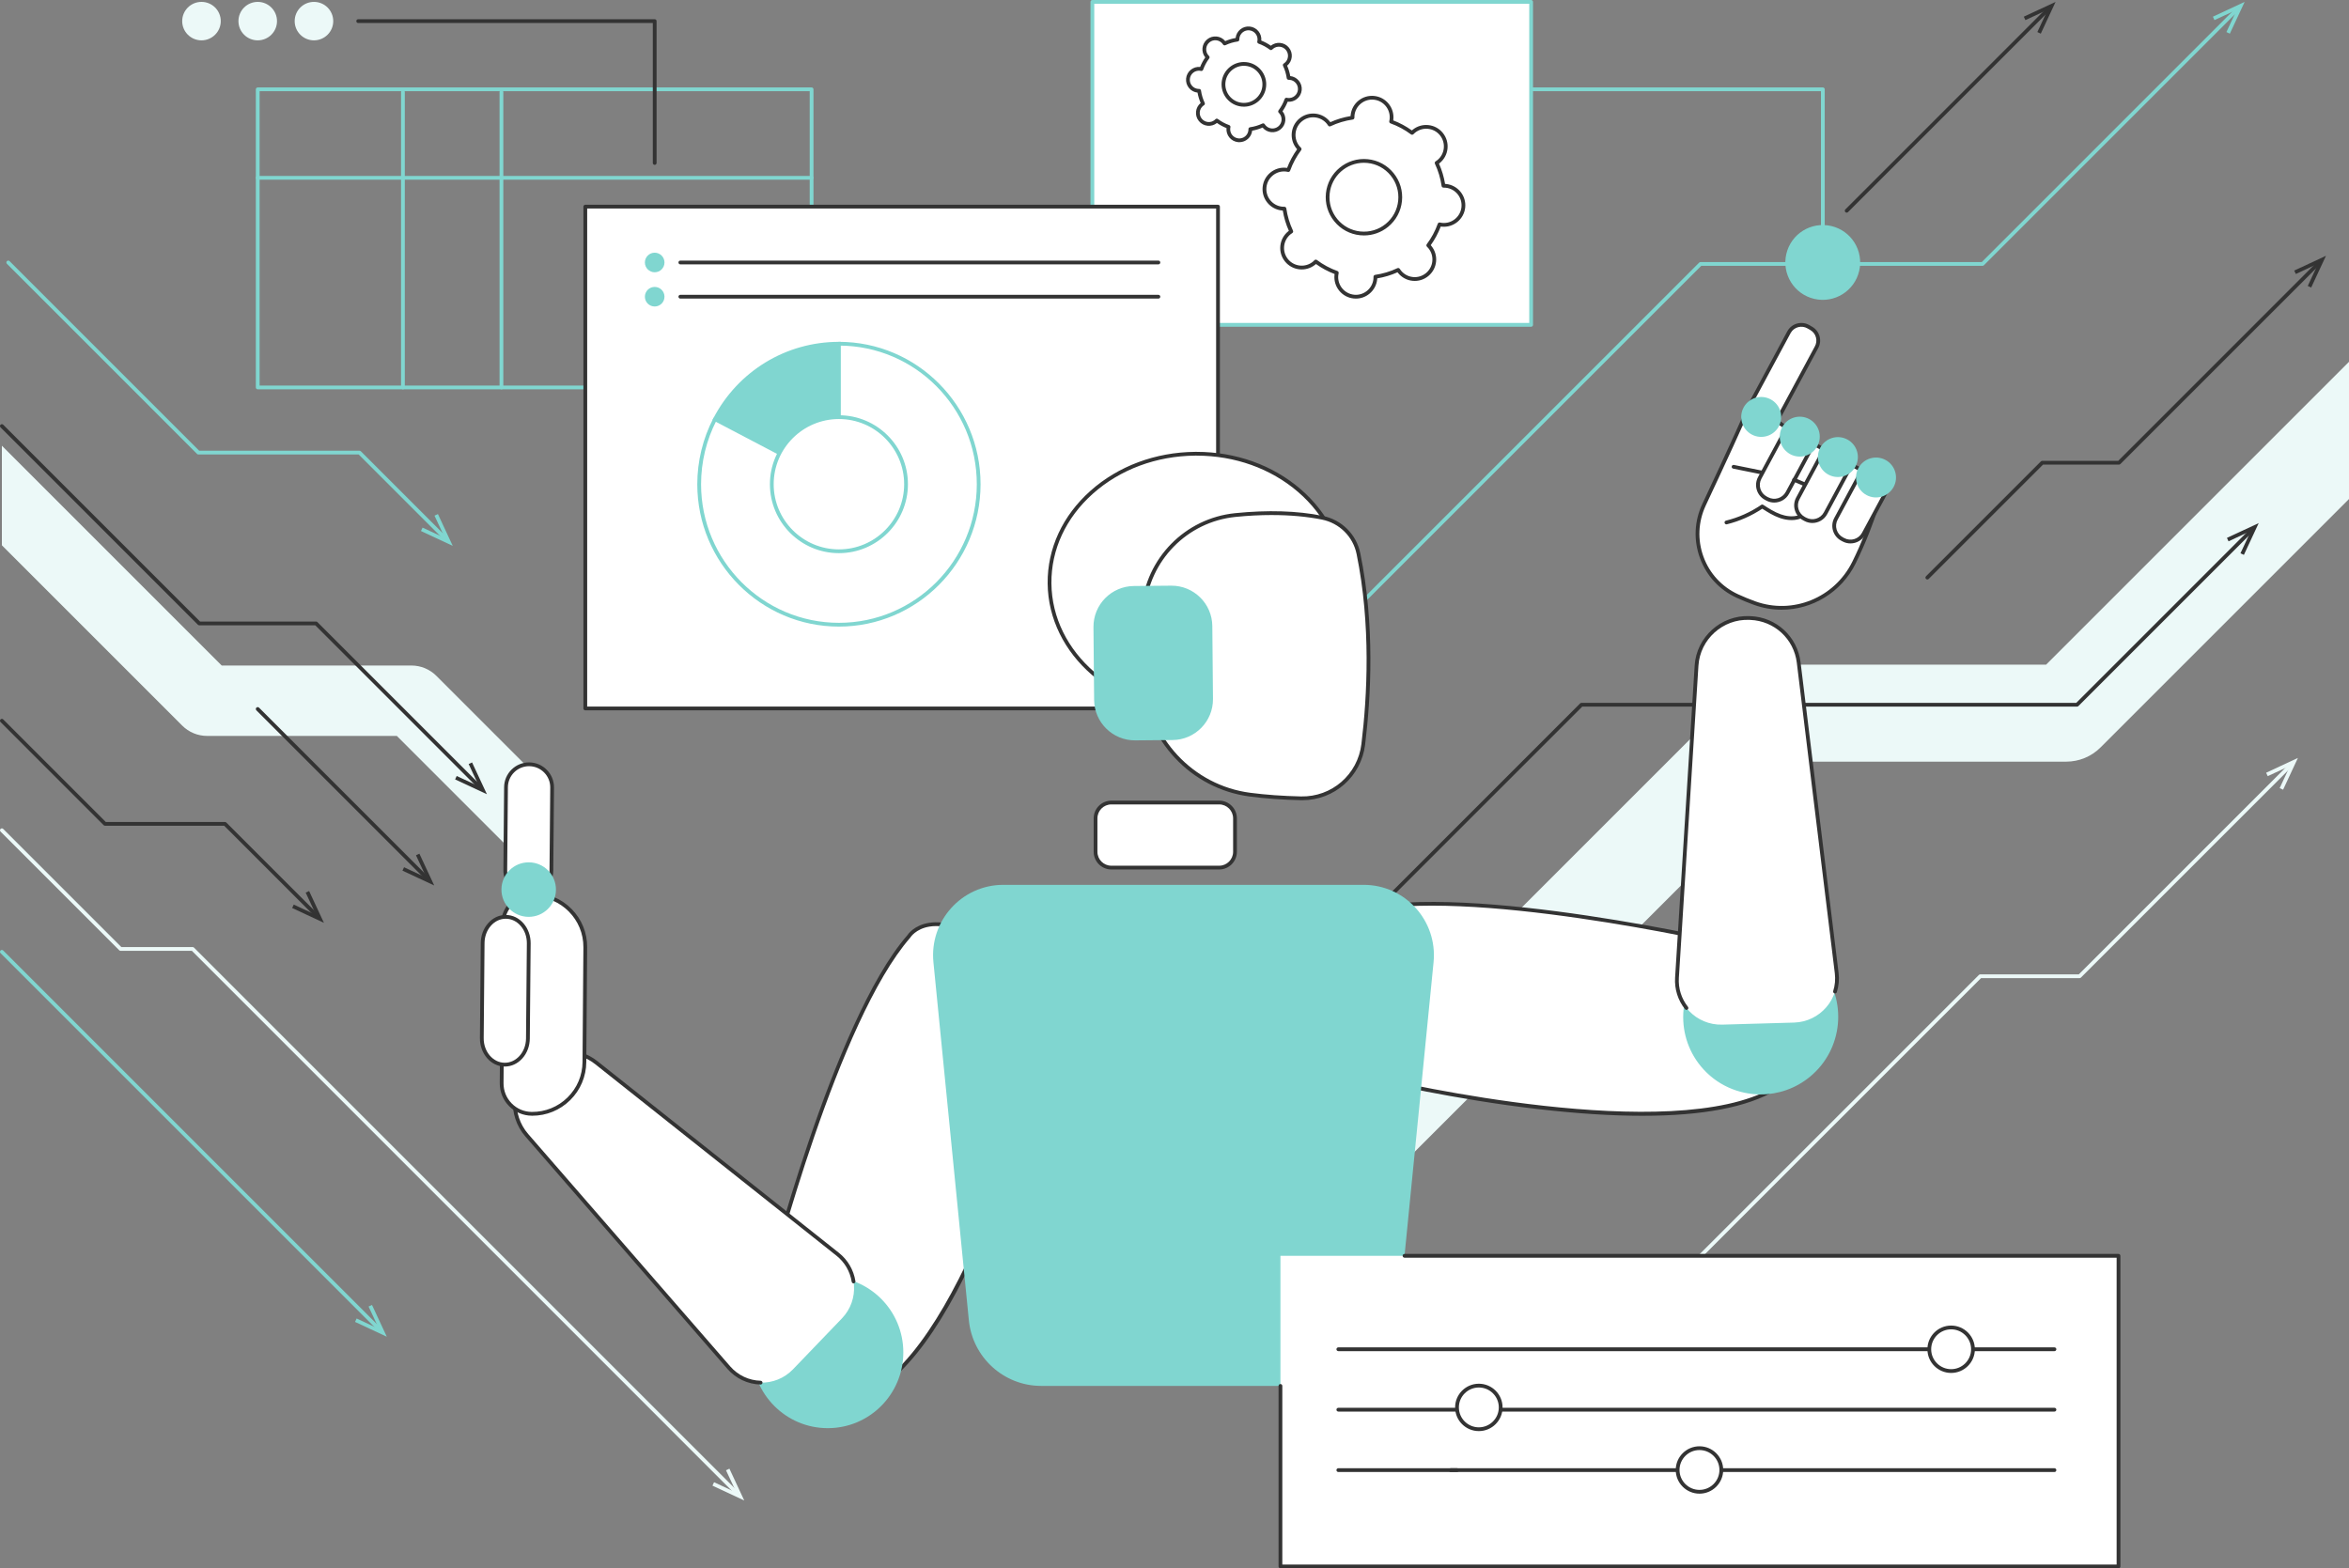 <?xml version="1.0" encoding="UTF-8"?><svg id="_レイヤー_2" xmlns="http://www.w3.org/2000/svg" viewBox="0 0 2740.6 1830"><rect x="0" y="0" width="2740.6" height="1830" fill="#808080" stroke="none"/><defs><style>.cls-1{fill:#80d6d0;}.cls-2{fill:#ecf9f8;}.cls-3{fill:#fff;}.cls-4{fill:#333;}</style></defs><g id="Illustration"><g id="AI-Supported_Crisis_Management"><path class="cls-1" d="M2126.72,308.48c-1.21,0-2.2-.98-2.2-2.2V106.44h-511.77c-1.21,0-2.2-.98-2.2-2.2s.98-2.2,2.2-2.2h513.97c1.21,0,2.2.98,2.2,2.2v202.04c0,1.21-.98,2.2-2.2,2.2Z"/><rect class="cls-3" x="1274.48" y="2.2" width="511.9" height="376.85"/><path class="cls-1" d="M1786.38,381.25h-511.9c-1.21,0-2.2-.98-2.2-2.2V2.2c0-1.21.98-2.2,2.2-2.2h511.9c1.21,0,2.2.98,2.2,2.2v376.85c0,1.21-.98,2.2-2.2,2.2ZM1276.68,376.85h507.5V4.4h-507.5v372.45Z"/><path class="cls-3" d="M1579.58,346.09c12.54,1.27,23.74-7.87,25.01-20.41.09-.94.11-1.86.1-2.77,9.34-1.34,18.3-4.06,26.61-7.99.49.77,1.01,1.53,1.61,2.26,7.97,9.77,22.35,11.22,32.12,3.25,9.77-7.97,11.22-22.35,3.25-32.12-.59-.73-1.23-1.39-1.89-2.03,5.51-7.36,9.98-15.58,13.16-24.47.89.2,1.8.37,2.74.46,12.54,1.27,23.74-7.87,25.01-20.41,1.27-12.54-7.87-23.74-20.41-25.01-.93-.09-1.86-.11-2.77-.1-1.34-9.34-4.06-18.3-7.99-26.61.77-.49,1.53-1.01,2.26-1.61,9.77-7.97,11.22-22.35,3.25-32.12-7.97-9.77-22.35-11.22-32.12-3.25-.73.59-1.39,1.23-2.03,1.89-7.36-5.52-15.58-9.98-24.47-13.16.2-.89.37-1.8.46-2.74,1.27-12.54-7.87-23.74-20.41-25.01-12.54-1.27-23.74,7.87-25.01,20.41-.09.94-.11,1.86-.1,2.77-9.34,1.34-18.3,4.06-26.61,7.99-.49-.77-1.01-1.53-1.61-2.26-7.97-9.77-22.35-11.22-32.12-3.25-9.77,7.97-11.22,22.35-3.25,32.12.59.73,1.23,1.39,1.89,2.03-5.52,7.36-9.98,15.58-13.16,24.47-.89-.2-1.8-.37-2.74-.46-12.54-1.27-23.74,7.87-25.01,20.41-1.27,12.54,7.87,23.74,20.41,25.01.93.09,1.86.11,2.77.1,1.34,9.34,4.06,18.3,7.99,26.61-.77.49-1.53,1.02-2.26,1.61-9.77,7.97-11.22,22.35-3.25,32.12,7.97,9.77,22.35,11.22,32.12,3.25.73-.59,1.39-1.23,2.03-1.89,7.36,5.51,15.58,9.98,24.47,13.16-.2.89-.37,1.8-.46,2.74-1.27,12.54,7.87,23.74,20.41,25.01ZM1587.04,272.3c-23.29-2.36-40.26-23.15-37.91-46.44,2.36-23.29,23.15-40.26,46.44-37.91,23.29,2.36,40.26,23.15,37.91,46.44-2.36,23.29-23.15,40.26-46.44,37.91Z"/><path class="cls-4" d="M1581.92,348.41c-.85,0-1.71-.04-2.57-.13h0c-6.65-.67-12.64-3.9-16.87-9.08-4.23-5.18-6.18-11.69-5.51-18.34.04-.36.08-.72.14-1.1-7.74-2.95-15.04-6.87-21.76-11.7-.28.26-.56.5-.84.72-10.69,8.72-26.49,7.13-35.21-3.56-4.23-5.18-6.18-11.69-5.51-18.34.67-6.65,3.9-12.64,9.07-16.87.28-.23.57-.45.88-.68-3.39-7.54-5.77-15.49-7.11-23.66-.38-.02-.75-.05-1.1-.08-6.65-.67-12.64-3.9-16.87-9.08-4.23-5.18-6.18-11.69-5.51-18.34.67-6.65,3.9-12.64,9.08-16.87,5.18-4.23,11.7-6.18,18.34-5.51.36.04.72.08,1.1.14,2.95-7.74,6.88-15.04,11.7-21.76-.26-.28-.5-.56-.72-.84-4.23-5.18-6.18-11.69-5.51-18.34.67-6.65,3.9-12.64,9.07-16.87,10.69-8.73,26.49-7.13,35.21,3.56.23.28.45.57.68.88,7.54-3.39,15.49-5.77,23.66-7.11.02-.38.05-.75.08-1.11.67-6.65,3.9-12.64,9.07-16.87,5.18-4.23,11.7-6.18,18.34-5.51,6.65.67,12.64,3.9,16.87,9.08,4.23,5.18,6.18,11.69,5.51,18.34-.04.36-.08.72-.14,1.1,7.74,2.95,15.05,6.88,21.76,11.71.28-.26.56-.5.84-.72,5.18-4.23,11.69-6.19,18.35-5.51,6.65.67,12.64,3.9,16.87,9.08,4.23,5.18,6.18,11.69,5.51,18.34-.67,6.65-3.9,12.64-9.07,16.87-.28.23-.57.45-.88.68,3.39,7.55,5.77,15.49,7.11,23.66.38.02.75.05,1.1.08,6.65.67,12.64,3.9,16.87,9.08,4.23,5.18,6.18,11.69,5.51,18.34-1.39,13.73-13.7,23.77-27.42,22.38-.36-.04-.72-.08-1.1-.14-2.95,7.74-6.88,15.05-11.7,21.76.25.28.49.56.72.84,4.23,5.18,6.18,11.69,5.51,18.35-.67,6.65-3.9,12.64-9.08,16.87-5.18,4.23-11.69,6.18-18.34,5.51-6.65-.67-12.64-3.9-16.87-9.08-.23-.28-.45-.57-.68-.88-7.54,3.39-15.49,5.77-23.66,7.11-.02.38-.05.75-.08,1.1-.67,6.65-3.9,12.64-9.08,16.87-4.51,3.68-10.03,5.64-15.78,5.64ZM1579.8,343.9c11.3,1.16,21.45-7.13,22.6-18.44.08-.75.1-1.57.08-2.51-.02-1.11.79-2.06,1.89-2.22,9.02-1.29,17.76-3.92,25.98-7.81,1.01-.47,2.21-.12,2.8.82.5.79.97,1.46,1.45,2.04,3.48,4.27,8.42,6.93,13.9,7.48,5.48.56,10.85-1.06,15.12-4.54,4.27-3.48,6.93-8.42,7.48-13.9.56-5.48-1.06-10.85-4.54-15.12-.48-.59-1.04-1.19-1.71-1.83-.8-.77-.9-2.02-.24-2.91,5.45-7.28,9.78-15.31,12.85-23.89.37-1.04,1.47-1.65,2.56-1.4.91.21,1.72.34,2.48.42,11.31,1.14,21.45-7.13,22.6-18.45,1.15-11.32-7.13-21.45-18.44-22.6-.75-.08-1.57-.11-2.51-.08-1.13-.03-2.06-.79-2.22-1.89-1.29-9.02-3.92-17.76-7.8-25.98-.47-1-.13-2.2.81-2.8.81-.51,1.46-.97,2.05-1.46,4.27-3.48,6.92-8.42,7.48-13.9.55-5.48-1.06-10.85-4.54-15.12-3.48-4.27-8.42-6.93-13.9-7.48-5.48-.56-10.85,1.06-15.12,4.54-.58.48-1.18,1.04-1.83,1.71-.77.8-2.02.9-2.91.24-7.28-5.45-15.31-9.78-23.89-12.85-1.05-.37-1.65-1.47-1.4-2.55.21-.93.34-1.72.42-2.48,1.15-11.32-7.13-21.45-18.44-22.6-5.48-.56-10.85,1.06-15.12,4.54-4.27,3.48-6.93,8.42-7.48,13.9-.08.75-.1,1.55-.08,2.51.02,1.11-.79,2.06-1.89,2.22-9.02,1.29-17.76,3.92-25.98,7.81-1,.48-2.2.13-2.8-.81-.51-.81-.97-1.46-1.46-2.05-7.19-8.81-20.21-10.13-29.02-2.94-4.27,3.48-6.92,8.42-7.48,13.9-.55,5.48,1.06,10.85,4.54,15.12.48.59,1.04,1.19,1.71,1.83.8.77.9,2.02.24,2.91-5.45,7.28-9.78,15.31-12.85,23.89-.37,1.05-1.47,1.65-2.55,1.4-.93-.21-1.72-.34-2.48-.42-11.33-1.15-21.45,7.13-22.6,18.44-.56,5.48,1.06,10.85,4.54,15.12,3.48,4.27,8.42,6.93,13.9,7.48.75.08,1.57.11,2.51.08,1.04-.04,2.06.79,2.22,1.89,1.29,9.02,3.92,17.76,7.8,25.98.47,1,.13,2.2-.81,2.8-.79.5-1.46.98-2.05,1.46-8.81,7.19-10.13,20.21-2.94,29.02,7.19,8.81,20.21,10.13,29.02,2.94.58-.48,1.18-1.04,1.83-1.71.77-.8,2.02-.9,2.91-.24,7.28,5.46,15.32,9.78,23.89,12.85,1.04.37,1.65,1.47,1.4,2.55-.21.93-.34,1.72-.42,2.48-1.15,11.32,7.13,21.45,18.44,22.6h0ZM1591.4,274.72c-1.52,0-3.04-.08-4.57-.23-11.85-1.2-22.52-6.94-30.05-16.17-7.53-9.23-11.02-20.84-9.82-32.68,2.48-24.46,24.39-42.34,48.85-39.87,11.85,1.2,22.52,6.94,30.05,16.17,7.53,9.23,11.02,20.83,9.82,32.68-1.2,11.85-6.94,22.52-16.17,30.05-8.04,6.56-17.88,10.05-28.11,10.05ZM1591.28,189.93c-20.36,0-37.86,15.47-39.96,36.15-1.08,10.68,2.06,21.14,8.85,29.46,6.79,8.32,16.41,13.49,27.09,14.57,10.68,1.08,21.14-2.06,29.46-8.85,8.32-6.79,13.49-16.41,14.57-27.09,1.08-10.68-2.06-21.14-8.85-29.46-6.79-8.32-16.41-13.49-27.09-14.57-1.37-.14-2.73-.21-4.08-.21Z"/><path class="cls-3" d="M1444.66,163.66c7.06.71,13.36-4.43,14.07-11.48.05-.53.06-1.05.05-1.56,5.26-.75,10.29-2.29,14.97-4.5.28.44.57.86.9,1.27,4.48,5.49,12.58,6.31,18.07,1.83,5.5-4.49,6.31-12.58,1.83-18.07-.33-.41-.69-.78-1.07-1.14,3.1-4.14,5.61-8.77,7.41-13.77.5.11,1.01.21,1.54.26,7.06.71,13.36-4.43,14.07-11.48.71-7.06-4.43-13.36-11.48-14.07-.53-.05-1.05-.06-1.56-.05-.75-5.26-2.29-10.29-4.5-14.97.44-.28.86-.57,1.27-.91,5.49-4.48,6.31-12.58,1.83-18.07-4.48-5.5-12.58-6.31-18.07-1.83-.41.33-.78.69-1.14,1.07-4.14-3.1-8.77-5.61-13.77-7.41.11-.5.21-1.01.26-1.54.71-7.06-4.43-13.36-11.48-14.07-7.06-.71-13.36,4.43-14.07,11.48-.05.53-.06,1.05-.05,1.56-5.26.75-10.29,2.29-14.97,4.5-.28-.44-.57-.86-.9-1.27-4.48-5.5-12.58-6.31-18.07-1.83-5.49,4.48-6.31,12.58-1.83,18.07.33.41.69.78,1.07,1.14-3.1,4.14-5.61,8.77-7.41,13.77-.5-.11-1.01-.21-1.54-.26-7.06-.71-13.36,4.43-14.07,11.48-.71,7.06,4.43,13.36,11.48,14.07.53.05,1.05.06,1.56.05.75,5.26,2.29,10.29,4.5,14.97-.44.28-.86.57-1.27.91-5.49,4.48-6.31,12.58-1.83,18.07,4.49,5.49,12.58,6.31,18.07,1.83.41-.33.78-.69,1.14-1.07,4.14,3.1,8.77,5.61,13.77,7.41-.11.5-.21,1.01-.26,1.54-.71,7.06,4.43,13.36,11.48,14.07ZM1448.86,122.15c-13.1-1.33-22.65-13.03-21.33-26.13,1.33-13.1,13.03-22.65,26.13-21.33,13.11,1.33,22.65,13.03,21.33,26.13-1.33,13.11-13.03,22.65-26.13,21.33Z"/><path class="cls-4" d="M1445.96,165.93c-.5,0-1.01-.02-1.53-.08h0c-8.22-.83-14.24-8.17-13.46-16.38-3.94-1.56-7.67-3.57-11.14-5.99-3.1,2.49-6.98,3.64-10.94,3.25-4-.4-7.6-2.34-10.14-5.45-2.54-3.11-3.72-7.03-3.31-11.03.4-3.96,2.31-7.54,5.37-10.07-1.68-3.88-2.9-7.94-3.64-12.12-3.95-.43-7.51-2.36-10.03-5.44-2.54-3.11-3.72-7.03-3.31-11.03.4-4,2.34-7.6,5.45-10.14,3.08-2.52,6.95-3.7,10.92-3.32,1.56-3.94,3.57-7.67,5.99-11.14-5.17-6.42-4.19-15.86,2.21-21.08,3.11-2.54,7.02-3.71,11.03-3.31,3.96.4,7.53,2.31,10.07,5.37,3.88-1.68,7.95-2.9,12.12-3.64.43-3.95,2.36-7.52,5.44-10.04,3.11-2.54,7.04-3.71,11.03-3.31,4,.4,7.6,2.34,10.14,5.45,2.52,3.09,3.7,6.96,3.32,10.92,3.94,1.56,7.67,3.57,11.14,5.99,3.1-2.49,6.97-3.65,10.94-3.25,4,.4,7.6,2.34,10.14,5.45,2.54,3.11,3.72,7.03,3.31,11.03-.4,3.96-2.31,7.53-5.37,10.07,1.68,3.88,2.9,7.94,3.64,12.12,3.96.43,7.52,2.36,10.03,5.44,2.54,3.11,3.72,7.03,3.31,11.03-.4,4-2.34,7.6-5.45,10.14-3.09,2.52-6.96,3.69-10.92,3.32-1.56,3.94-3.57,7.67-5.99,11.14,2.49,3.1,3.65,6.98,3.25,10.94-.4,4-2.34,7.6-5.45,10.14-6.4,5.22-15.84,4.29-21.1-2.06-3.88,1.68-7.94,2.9-12.12,3.64-.83,7.69-7.36,13.42-14.94,13.42ZM1444.88,161.48c2.83.29,5.6-.55,7.8-2.34,2.2-1.8,3.57-4.35,3.86-7.17.05-.44.05-.87.04-1.29-.02-1.11.79-2.07,1.89-2.22,4.98-.71,9.81-2.16,14.34-4.31,1-.48,2.2-.13,2.8.81.23.36.47.72.75,1.06,3.71,4.54,10.43,5.22,14.97,1.51,2.2-1.8,3.57-4.35,3.86-7.17.29-2.83-.55-5.6-2.34-7.8-.28-.34-.58-.65-.88-.95-.8-.77-.9-2.02-.24-2.91,3.01-4.02,5.4-8.45,7.09-13.19.37-1.04,1.47-1.64,2.55-1.4.42.09.85.17,1.28.22,2.83.28,5.6-.55,7.8-2.34,2.2-1.8,3.57-4.35,3.86-7.17.59-5.84-3.68-11.07-9.52-11.66-.44-.04-.87-.05-1.3-.04-1.07-.04-2.06-.79-2.22-1.89-.71-4.98-2.16-9.81-4.31-14.34-.47-1-.13-2.2.81-2.8.36-.23.72-.47,1.06-.75,2.2-1.8,3.58-4.35,3.86-7.18.29-2.83-.55-5.6-2.34-7.8-1.8-2.2-4.34-3.57-7.17-3.86-2.83-.28-5.6.55-7.8,2.34-.34.28-.65.58-.95.89-.77.8-2.01.9-2.91.23-4.02-3.01-8.45-5.4-13.19-7.09-1.05-.37-1.65-1.47-1.4-2.56.09-.42.17-.84.22-1.27.29-2.83-.55-5.6-2.34-7.8-1.8-2.2-4.35-3.57-7.17-3.86-2.82-.29-5.6.55-7.8,2.34-2.2,1.8-3.57,4.35-3.86,7.17-.05.44-.05.87-.04,1.29.02,1.11-.79,2.07-1.89,2.22-4.98.71-9.8,2.16-14.34,4.31-1,.47-2.2.13-2.8-.81-.23-.36-.47-.72-.75-1.05-1.8-2.21-4.35-3.58-7.18-3.86-2.82-.29-5.6.54-7.8,2.34-4.55,3.71-5.23,10.43-1.52,14.98.28.34.58.65.89.95.8.77.9,2.02.24,2.9-3.01,4.02-5.4,8.46-7.09,13.19-.38,1.05-1.48,1.65-2.56,1.4-.42-.09-.84-.17-1.27-.22-5.85-.59-11.07,3.68-11.66,9.52-.29,2.83.55,5.6,2.34,7.8,1.8,2.2,4.35,3.57,7.17,3.86.44.05.87.05,1.29.04,1.08-.01,2.06.79,2.22,1.89.71,4.98,2.16,9.81,4.31,14.34.48,1.01.13,2.21-.82,2.8-.36.23-.72.47-1.06.75-2.2,1.8-3.57,4.34-3.86,7.17-.29,2.83.55,5.6,2.34,7.8,1.8,2.2,4.35,3.57,7.17,3.86,2.83.29,5.6-.55,7.8-2.34.34-.28.65-.58.95-.89.77-.8,2.02-.9,2.9-.24,4.02,3.01,8.45,5.4,13.19,7.09,1.05.37,1.65,1.47,1.4,2.55-.09.42-.17.84-.22,1.28-.59,5.84,3.68,11.07,9.52,11.66h0ZM1451.28,124.47c-.87,0-1.75-.04-2.64-.13h0c-6.92-.7-13.16-4.06-17.56-9.45-4.4-5.39-6.44-12.17-5.74-19.09,1.45-14.29,14.23-24.72,28.54-23.29,6.92.7,13.16,4.06,17.56,9.45,4.4,5.39,6.44,12.17,5.74,19.09-1.36,13.4-12.7,23.43-25.9,23.43ZM1449.08,119.96c11.89,1.21,22.52-7.48,23.72-19.36,1.2-11.88-7.48-22.52-19.36-23.72-11.89-1.21-22.52,7.48-23.72,19.36-1.2,11.88,7.48,22.52,19.36,23.72h0Z"/><circle class="cls-1" cx="2126.72" cy="306.28" r="43.65" transform="translate(1346.29 2308.19) rotate(-76.9)"/><path class="cls-1" d="M946.89,454.29H300.69c-1.21,0-2.2-.98-2.2-2.2V104.24c0-1.21.98-2.2,2.2-2.2h646.2c1.21,0,2.2.98,2.2,2.2v347.85c0,1.21-.98,2.2-2.2,2.2ZM302.89,449.89h641.8V106.44H302.89v343.45Z"/><path class="cls-1" d="M946.89,209.67H300.69c-1.21,0-2.2-.98-2.2-2.2s.98-2.2,2.2-2.2h646.2c1.21,0,2.2.98,2.2,2.2s-.98,2.2-2.2,2.2Z"/><path class="cls-1" d="M470.09,454.29c-1.21,0-2.2-.98-2.2-2.2V107.4c0-1.21.98-2.2,2.2-2.2s2.2.98,2.2,2.2v344.69c0,1.21-.98,2.2-2.2,2.2Z"/><path class="cls-1" d="M585.03,454.29c-1.21,0-2.2-.98-2.2-2.2V107.4c0-1.21.98-2.2,2.2-2.2s2.2.98,2.2,2.2v344.69c0,1.21-.98,2.2-2.2,2.2Z"/><rect class="cls-3" x="682.87" y="241.12" width="738.19" height="585.53"/><path class="cls-4" d="M1421.06,828.85h-738.19c-1.21,0-2.2-.98-2.2-2.2V241.12c0-1.21.98-2.2,2.2-2.2h738.19c1.21,0,2.2.98,2.2,2.2v585.53c0,1.21-.98,2.2-2.2,2.2ZM685.07,824.45h733.79V243.32h-733.79v581.13Z"/><path class="cls-1" d="M775.26,306.28c0,6.31-5.12,11.42-11.43,11.42s-11.43-5.11-11.43-11.42,5.12-11.42,11.43-11.42,11.43,5.11,11.43,11.42Z"/><path class="cls-4" d="M1351.52,308.48h-557.75c-1.21,0-2.2-.98-2.2-2.2s.98-2.2,2.2-2.2h557.75c1.21,0,2.2.98,2.2,2.2s-.98,2.2-2.2,2.2Z"/><path class="cls-1" d="M775.26,346.21c0,6.31-5.12,11.42-11.43,11.42s-11.43-5.11-11.43-11.42,5.12-11.42,11.43-11.42,11.43,5.11,11.43,11.42Z"/><path class="cls-4" d="M1351.52,348.41h-557.75c-1.21,0-2.2-.98-2.2-2.2s.98-2.2,2.2-2.2h557.75c1.21,0,2.2.98,2.2,2.2s-.98,2.2-2.2,2.2Z"/><path class="cls-3" d="M978.78,565v-163.93c90.05,0,163.05,73.4,163.05,163.93s-73,163.93-163.05,163.93-163.05-73.4-163.05-163.93c0-27.37,6.68-53.16,18.47-75.84l144.58,75.84Z"/><path class="cls-3" d="M834.21,489.16l144.58-88.09c90.05,0,163.05,73.4,163.05,163.93s-73,163.93-163.05,163.93-163.05-73.39-163.05-163.93c0-27.37,6.68-53.16,18.47-75.84Z"/><path class="cls-1" d="M978.78,731.13c-91.12,0-165.25-74.53-165.25-166.13,0-26.73,6.47-53.3,18.72-76.86.18-.36.46-.65.81-.86l144.58-88.09c.34-.21.74-.32,1.14-.32,91.12,0,165.25,74.53,165.25,166.13s-74.13,166.13-165.25,166.13ZM835.88,490.72c-11.74,22.8-17.94,48.47-17.94,74.28,0,89.18,72.16,161.73,160.85,161.73s160.85-72.55,160.85-161.73-71.82-161.4-160.23-161.73l-143.52,87.45Z"/><path class="cls-1" d="M834.21,489.16c27.23-52.35,81.75-88.09,144.58-88.09v163.93l-144.58-75.84Z"/><path class="cls-1" d="M980.98,568.64l-149.74-78.55,1.01-1.94c28.64-55.07,84.78-89.28,146.53-89.28h2.2v169.77ZM837.18,488.23l139.4,73.13v-158.08c-58.51.79-111.57,33.13-139.4,84.95Z"/><ellipse class="cls-3" cx="978.78" cy="565" rx="78.31" ry="78.25"/><path class="cls-1" d="M978.78,645.45c-44.39,0-80.51-36.09-80.51-80.45s36.12-80.45,80.51-80.45,80.51,36.09,80.51,80.45-36.12,80.45-80.51,80.45ZM978.78,488.95c-41.97,0-76.11,34.12-76.11,76.05s34.14,76.05,76.11,76.05,76.11-34.12,76.11-76.05-34.14-76.05-76.11-76.05Z"/><path class="cls-2" d="M1588.42,1245.91l453.81-453.8c10.61-10.61,25.01-16.58,40.02-16.58h304.98l353.37-353.37v160.1l-289.9,289.9c-10.61,10.61-25.01,16.58-40.02,16.58h-304.98l-513.39,513.39c-1.25,1.25-2.56,2.41-3.89,3.52v-159.72Z"/><path class="cls-4" d="M1570.52,1099.1c-.56,0-1.13-.21-1.56-.64-.86-.86-.86-2.25,0-3.11l274.58-274.58c.41-.41.97-.64,1.56-.64h577.3l202.53-202.53c.86-.86,2.25-.86,3.11,0s.86,2.25,0,3.11l-203.17,203.17c-.41.41-.97.64-1.56.64h-577.3l-273.93,273.93c-.43.43-.99.64-1.56.64Z"/><polygon class="cls-4" points="2598.19 627.65 2600.05 631.64 2626.17 619.46 2613.99 645.58 2617.98 647.44 2635.26 610.37 2598.19 627.65"/><path class="cls-1" d="M1548.43,745.73c-.56,0-1.13-.21-1.56-.64-.86-.86-.86-2.25,0-3.11l435.54-435.54c.41-.41.97-.64,1.56-.64h328.19L2608.51,9.43c.86-.86,2.25-.86,3.11,0,.86.86.86,2.25,0,3.11l-296.99,296.99c-.41.41-.97.64-1.56.64h-328.19l-434.9,434.9c-.43.43-.99.64-1.56.64Z"/><polygon class="cls-1" points="2581.79 19.48 2583.65 23.47 2609.76 11.29 2597.58 37.41 2601.57 39.27 2618.86 2.2 2581.79 19.48"/><path class="cls-2" d="M1849.32,1602.4h-303.36c-1.21,0-2.2-.98-2.2-2.2s.98-2.2,2.2-2.2h302.45l460.42-460.42c.41-.41.97-.64,1.56-.64h114.96l245.31-245.31c.86-.86,2.25-.86,3.11,0s.86,2.25,0,3.11l-245.95,245.95c-.41.41-.97.64-1.56.64h-114.96l-460.42,460.42c-.41.41-.97.64-1.56.64Z"/><polygon class="cls-2" points="2643.93 901.68 2645.79 905.67 2671.9 893.49 2659.72 919.6 2663.71 921.46 2681 884.39 2643.93 901.68"/><path class="cls-4" d="M2248.65,676.16c-.56,0-1.13-.21-1.56-.64-.86-.86-.86-2.25,0-3.11l134.04-134.04c.41-.41.97-.64,1.56-.64h88.68l232.05-232.05c.86-.86,2.25-.86,3.11,0,.86.86.86,2.25,0,3.11l-232.69,232.69c-.41.41-.97.64-1.56.64h-88.68l-133.4,133.4c-.43.43-.99.64-1.56.64Z"/><polygon class="cls-4" points="2676.69 315.72 2678.55 319.71 2704.67 307.53 2692.49 333.65 2696.47 335.51 2713.76 298.44 2676.69 315.72"/><path class="cls-4" d="M2154.55,248.12c-.56,0-1.13-.21-1.56-.64-.86-.86-.86-2.25,0-3.11l234.93-234.93c.86-.86,2.25-.86,3.11,0s.86,2.25,0,3.11l-234.93,234.93c-.43.43-.99.64-1.56.64Z"/><polygon class="cls-4" points="2361.2 19.48 2363.06 23.47 2389.18 11.29 2377 37.41 2380.99 39.27 2398.27 2.2 2361.2 19.48"/><path class="cls-2" d="M635.31,914.82l-126.22-126.22c-7.7-7.7-18.15-12.03-29.05-12.03h-221.36L2.2,520.08v116.2l210.41,210.41c7.7,7.7,18.15,12.03,29.05,12.03h221.36l169.47,169.47c.91.91,1.86,1.75,2.82,2.55v-115.93Z"/><path class="cls-4" d="M559.27,920.14c-.56,0-1.13-.21-1.56-.64l-189.86-189.86h-135.36c-.58,0-1.14-.23-1.56-.64L.64,498.69c-.86-.86-.86-2.25,0-3.11.86-.86,2.25-.86,3.11,0l229.66,229.66h135.36c.58,0,1.14.23,1.56.64l190.5,190.5c.86.86.86,2.25,0,3.11-.43.43-.99.64-1.56.64Z"/><polygon class="cls-4" points="530.99 909.45 532.85 905.46 558.97 917.64 546.79 891.52 550.77 889.66 568.06 926.73 530.99 909.45"/><path class="cls-1" d="M519.42,630.32c-.56,0-1.13-.21-1.56-.64l-99.36-99.36h-187.04c-.58,0-1.14-.23-1.56-.64L8.07,307.83c-.86-.86-.86-2.25,0-3.11s2.25-.86,3.11,0l221.19,221.19h187.04c.58,0,1.14.23,1.56.64l100.01,100.01c.86.86.86,2.25,0,3.11-.43.43-.99.64-1.56.64Z"/><polygon class="cls-1" points="491.14 619.62 493 615.64 519.12 627.81 506.94 601.7 510.93 599.84 528.21 636.91 491.14 619.62"/><path class="cls-2" d="M859.52,1744.22c-.56,0-1.13-.21-1.56-.64L223.88,1109.48h-83.19c-.58,0-1.14-.23-1.56-.64L.64,970.35c-.86-.86-.86-2.25,0-3.11s2.25-.86,3.11,0l137.84,137.84h83.19c.58,0,1.14.23,1.56.64l634.73,634.73c.86.86.86,2.25,0,3.11-.43.43-.99.64-1.56.64Z"/><polygon class="cls-2" points="831.24 1733.52 833.1 1729.53 859.22 1741.71 847.04 1715.6 851.02 1713.74 868.31 1750.81 831.24 1733.52"/><path class="cls-4" d="M369.14,1070.18c-.56,0-1.13-.21-1.56-.64l-106.04-106.04H122.5c-.58,0-1.14-.23-1.56-.64L.64,842.55c-.86-.86-.86-2.25,0-3.11.86-.86,2.25-.86,3.11,0l119.66,119.66h139.04c.58,0,1.14.23,1.56.64l106.68,106.68c.86.86.86,2.25,0,3.11-.43.43-.99.64-1.56.64Z"/><polygon class="cls-4" points="340.85 1059.48 342.72 1055.5 368.83 1067.67 356.65 1041.56 360.64 1039.7 377.93 1076.77 340.85 1059.48"/><path class="cls-4" d="M497.82,1026.62c-.56,0-1.13-.21-1.56-.64l-197.14-197.14c-.86-.86-.86-2.25,0-3.11.86-.86,2.25-.86,3.11,0l197.14,197.14c.86.86.86,2.25,0,3.11-.43.43-.99.64-1.56.64Z"/><polygon class="cls-4" points="469.54 1015.93 471.4 1011.94 497.52 1024.12 485.34 998 489.32 996.14 506.61 1033.21 469.54 1015.93"/><path class="cls-1" d="M442.5,1553.15c-.56,0-1.13-.21-1.56-.64L.64,1112.21c-.86-.86-.86-2.25,0-3.11.86-.86,2.25-.86,3.11,0l440.3,440.3c.86.86.86,2.25,0,3.11-.43.43-.99.64-1.56.64Z"/><polygon class="cls-1" points="414.22 1542.46 416.08 1538.47 442.19 1550.65 430.01 1524.53 434 1522.67 451.28 1559.74 414.22 1542.46"/><path class="cls-3" d="M2023.93,1102.7s-308.38-72.02-438.61-39.98c0,0-58.51,3.7-28.15,134.86l51.57,62.14s341.1,82.36,462.17,10.54l-46.97-167.56Z"/><path class="cls-4" d="M1916.18,1301.97c-35.98,0-76.68-2.62-122.01-7.86-99.39-11.5-185.09-32.04-185.95-32.25-.46-.11-.87-.37-1.18-.73l-51.57-62.14c-.22-.26-.37-.57-.45-.91-16.73-72.25-6.32-106.11,5.36-121.78,10.34-13.89,22.72-15.57,24.57-15.75,129.35-31.7,436.38,39.29,439.47,40.01.78.18,1.4.78,1.62,1.55l46.97,167.56c.27.96-.14,1.98-1,2.49-33.47,19.85-85.68,29.81-155.85,29.81ZM1609.96,1257.75c17.42,4.11,340.84,78.99,458.37,11.47l-46.16-164.67c-21.73-4.97-312.3-70.21-436.32-39.69-.13.03-.26.05-.39.06-.47.03-11.94,1-21.66,14.16-11.02,14.93-20.75,47.42-4.6,117.5l50.76,61.17Z"/><ellipse class="cls-1" cx="2054.23" cy="1186.61" rx="88.33" ry="88.21" transform="translate(-284.39 1585.02) rotate(-39.68)"/><path class="cls-1" d="M2054.19,1277.02c-25.99,0-51.78-11.11-69.62-32.6h0c-31.83-38.36-26.48-95.51,11.93-127.38,38.41-31.88,95.56-26.6,127.4,11.76,31.83,38.36,26.48,95.51-11.93,127.38-16.89,14.01-37.39,20.85-57.78,20.85ZM1987.95,1241.61c30.29,36.49,84.66,41.51,121.2,11.18,36.55-30.33,41.64-84.69,11.36-121.19-30.29-36.49-84.66-41.51-121.2-11.18-36.55,30.33-41.64,84.69-11.36,121.19h0Z"/><path class="cls-3" d="M2098.54,773.04l44.34,362.37c3.69,30.12-19.38,56.91-49.74,57.78l-83.77,2.39c-30.27.86-54.72-24.42-52.83-54.63l22.85-364.34c2.02-32.14,29.38-56.81,61.58-55.49l1.28.05c28.95,1.18,52.77,23.13,56.28,51.87Z"/><path class="cls-4" d="M1967.63,1178.39c-.65,0-1.29-.28-1.72-.83-8.29-10.4-12.39-23.45-11.56-36.75l22.85-364.34c2.07-33.09,30.78-58.91,63.87-57.55l1.28.05c30.16,1.23,54.71,23.86,58.38,53.8l44.34,362.37c.94,7.66.25,15.24-2.03,22.54-.36,1.16-1.6,1.81-2.76,1.44-1.16-.36-1.8-1.6-1.44-2.76,2.1-6.69,2.72-13.65,1.86-20.69l-44.34-362.37c-3.4-27.79-26.19-48.8-54.19-49.94l-1.28-.05c-30.81-1.27-57.37,22.71-59.3,53.43l-22.85,364.34c-.77,12.21,3,24.19,10.61,33.73.76.95.6,2.33-.35,3.09-.41.32-.89.48-1.37.48Z"/><path class="cls-3" d="M2197.53,562.83s-9.58,43.2-34.42,93.55c-21.14,42.85-71.15,63.58-116.11,47.28-6.48-2.35-13.19-5.07-20.07-8.24-40.29-18.52-57.62-66.42-38.8-106.53,22.45-47.84,50.25-107.79,53.79-118.67l51.36,35.05,104.25,57.55Z"/><path class="cls-4" d="M2078.68,711.45c-10.8,0-21.76-1.85-32.43-5.72-6.81-2.47-13.62-5.26-20.24-8.31-19.95-9.17-35.1-25.6-42.66-46.26-7.59-20.75-6.6-43.19,2.79-63.2,32.35-68.95,50.92-109.89,53.69-118.41.21-.66.73-1.18,1.38-1.4.65-.23,1.38-.13,1.95.26l51.36,35.05,104.07,57.44c.85.47,1.3,1.45,1.08,2.4-.1.43-9.93,44.04-34.6,94.05-16.75,33.95-50.74,54.09-86.4,54.09ZM2043.02,473.65c-6.15,15.94-31.75,71.12-52.9,116.19-8.88,18.93-9.82,40.18-2.64,59.82,7.15,19.55,21.49,35.1,40.36,43.78,6.51,2.99,13.2,5.74,19.9,8.17,43.82,15.89,92.56-3.97,113.39-46.19,21.78-44.15,31.87-83.21,33.87-91.46l-102.79-56.74-49.2-33.56Z"/><path class="cls-3" d="M2149.17,628.98l1.58.85c8.49,4.55,19.05,1.36,23.61-7.11l28.07-52.23-32.33-17.33-28.06,52.2c-4.56,8.49-1.37,19.07,7.12,23.62Z"/><path class="cls-4" d="M2158.96,634.09c-3.13,0-6.3-.75-9.25-2.33l-1.58-.85c-4.63-2.48-8.01-6.61-9.53-11.64-1.51-5.03-.98-10.34,1.5-14.96l28.06-52.2c.57-1.07,1.91-1.47,2.98-.9l32.33,17.33c.51.28.9.74,1.07,1.3.17.56.11,1.16-.17,1.68l-28.07,52.22c-3.54,6.59-10.33,10.34-17.34,10.34ZM2171,556.14l-27.02,50.26c-1.93,3.59-2.34,7.71-1.17,11.61,1.18,3.9,3.8,7.11,7.39,9.03h0l1.58.85c7.4,3.97,16.66,1.18,20.63-6.22l27.03-50.28-28.45-15.25Z"/><path class="cls-1" d="M2168.22,546.16c-6.09,11.33-1.83,25.45,9.52,31.53,11.35,6.08,25.48,1.83,31.58-9.5,6.09-11.33,1.83-25.45-9.52-31.53-11.35-6.08-25.48-1.83-31.58,9.5Z"/><path class="cls-3" d="M2104.69,605.14l1.58.85c8.49,4.55,19.05,1.36,23.61-7.11l28.07-52.22-32.33-17.33-28.06,52.2c-4.56,8.49-1.37,19.07,7.12,23.62Z"/><path class="cls-4" d="M2114.48,610.25c-3.13,0-6.3-.75-9.25-2.33l-1.58-.85c-4.63-2.48-8.01-6.61-9.53-11.64-1.51-5.03-.98-10.34,1.5-14.96l28.06-52.2c.58-1.07,1.9-1.47,2.98-.9l32.33,17.33c.51.28.9.74,1.07,1.3.17.56.11,1.16-.17,1.68l-28.07,52.23c-3.54,6.59-10.33,10.34-17.34,10.34ZM2126.52,532.29l-27.02,50.26c-1.93,3.59-2.34,7.71-1.17,11.61,1.18,3.9,3.8,7.11,7.39,9.03h0l1.58.85c7.4,3.97,16.66,1.18,20.63-6.22l27.03-50.29-28.45-15.25Z"/><path class="cls-1" d="M2123.74,522.32c-6.09,11.33-1.83,25.45,9.52,31.53,11.35,6.08,25.48,1.83,31.58-9.5,6.09-11.33,1.83-25.45-9.52-31.53-11.35-6.08-25.48-1.83-31.57,9.5Z"/><path class="cls-3" d="M2113.2,383.2l-3.35-1.94c-7.84-4.54-17.88-1.87-22.43,5.96l-48.47,90.1,31.74,18.38,48.47-90.1c4.55-7.83,1.87-17.86-5.96-22.4Z"/><path class="cls-4" d="M2070.7,497.89c-.38,0-.76-.1-1.1-.3l-31.74-18.38c-1.03-.59-1.4-1.9-.84-2.94l48.47-90.1c5.18-8.93,16.59-11.96,25.47-6.82l3.35,1.94h0c4.3,2.49,7.38,6.51,8.65,11.31,1.27,4.8.6,9.8-1.89,14.09l-48.43,90.04c-.28.52-.76.91-1.34,1.07-.2.06-.4.08-.6.08ZM2041.9,476.48l27.93,16.17,47.39-88.1c1.94-3.34,2.45-7.16,1.48-10.82-.97-3.66-3.32-6.73-6.61-8.63l-3.35-1.94c-6.78-3.92-15.49-1.61-19.42,5.16l-47.42,88.16Z"/><path class="cls-3" d="M2060.21,581.3l1.58.85c8.49,4.55,19.05,1.36,23.61-7.11l28.07-52.22-32.33-17.33-28.06,52.2c-4.56,8.49-1.37,19.07,7.12,23.62Z"/><path class="cls-4" d="M2070,586.41c-3.13,0-6.3-.75-9.25-2.33l-1.58-.85c-4.63-2.48-8.01-6.61-9.52-11.64-1.52-5.02-.98-10.34,1.5-14.96l28.06-52.2c.58-1.07,1.91-1.47,2.98-.9l32.33,17.33c.51.28.9.74,1.07,1.3.17.56.11,1.16-.17,1.68l-28.07,52.22c-3.54,6.59-10.33,10.34-17.34,10.34ZM2082.04,508.45l-27.02,50.26c-1.93,3.59-2.34,7.71-1.17,11.61,1.18,3.9,3.8,7.11,7.39,9.03h0l1.58.85c7.4,3.97,16.66,1.18,20.63-6.22l27.03-50.29-28.45-15.25Z"/><path class="cls-1" d="M2079.26,498.48c-6.09,11.33-1.83,25.45,9.52,31.53,11.35,6.08,25.48,1.83,31.58-9.5,6.09-11.33,1.83-25.45-9.52-31.53-11.35-6.08-25.48-1.83-31.57,9.5Z"/><path class="cls-1" d="M2034.28,475.49c-6.09,11.33-1.83,25.45,9.52,31.53,11.35,6.08,25.48,1.83,31.57-9.5,6.09-11.33,1.83-25.45-9.52-31.53-11.35-6.08-25.48-1.83-31.58,9.5Z"/><path class="cls-4" d="M2054.87,553.41c-.14,0-.29-.01-.44-.04l-32.29-6.54c-1.19-.24-1.96-1.4-1.72-2.59.24-1.19,1.4-1.96,2.59-1.72l32.29,6.54c1.19.24,1.96,1.4,1.72,2.59-.21,1.04-1.13,1.76-2.15,1.76Z"/><path class="cls-4" d="M2105.19,567.17c-.29,0-.58-.06-.86-.18l-12.04-5.14c-1.12-.48-1.64-1.77-1.16-2.89.48-1.12,1.77-1.64,2.89-1.16l12.04,5.14c1.12.48,1.64,1.77,1.16,2.89-.36.84-1.17,1.34-2.02,1.34Z"/><path class="cls-4" d="M2014.23,611.83c-.99,0-1.88-.67-2.13-1.67-.29-1.18.43-2.37,1.61-2.66,14.73-3.64,28.54-9.83,41.07-18.37.73-.5,1.69-.51,2.43-.03,6.43,4.14,13.09,8.43,20.32,11.01,5.52,1.97,13.77,3.72,21.71.87,1.14-.41,2.4.18,2.81,1.33.41,1.14-.18,2.4-1.33,2.81-9.16,3.29-18.47,1.34-24.67-.87-7.24-2.58-13.73-6.64-20-10.67-12.64,8.42-26.52,14.54-41.28,18.19-.18.04-.36.06-.53.06Z"/><path class="cls-3" d="M895.04,1501.16s77.18-307.41,165.22-408.41c0,0,30.06-50.31,132.61,37.2l31.57,74.52s-82.97,341.27-202.14,415.77l-127.27-119.08Z"/><path class="cls-4" d="M1022.31,1622.44c-.54,0-1.08-.2-1.5-.59l-127.27-119.08c-.58-.55-.83-1.37-.63-2.14.77-3.08,78.25-308.81,165.58-409.19,1-1.56,8.15-11.78,25.19-14.58,19.27-3.17,54.1,3.18,110.62,51.42.26.22.47.5.6.82l31.57,74.52c.18.43.22.92.11,1.38-.21.85-21.18,86.53-56.46,180.2-47.47,126.04-96.81,205.75-146.65,236.92-.36.22-.76.33-1.17.33ZM897.49,1500.44l125.08,117.03c113.73-73.38,195.25-395.47,199.57-412.82l-31.08-73.36c-55.01-46.84-88.36-53.09-106.66-50.09-16.08,2.64-22.18,12.58-22.24,12.68-.07.11-.14.22-.23.32-83.86,96.2-158.91,384.7-164.43,406.25Z"/><ellipse class="cls-1" cx="965.75" cy="1578.05" rx="88.17" ry="88.4"/><path class="cls-3" d="M695.75,1240l281.54,223.5c23.4,18.58,25.74,53.27,5.04,74.82l-57.11,59.45c-20.64,21.48-55.27,20.62-74.81-1.86l-235.78-271.22c-20.8-23.93-18.65-60.1,4.85-81.39l.94-.85c21.13-19.14,53-20.18,75.33-2.45Z"/><path class="cls-4" d="M887.4,1615.54s-.04,0-.06,0c-14.81-.37-28.88-6.99-38.6-18.17l-235.77-271.22c-21.42-24.65-19.17-62.54,5.03-84.46l.94-.85c22.02-19.95,54.9-21.03,78.18-2.55l281.54,223.5c10.42,8.27,17.3,20.05,19.36,33.17.19,1.2-.63,2.33-1.83,2.51-1.2.19-2.33-.63-2.51-1.83-1.89-12.02-8.2-22.82-17.75-30.41l-281.54-223.5c-21.58-17.13-52.07-16.14-72.49,2.36l-.94.85c-22.44,20.33-24.54,55.46-4.67,78.32l235.77,271.22c8.91,10.25,21.81,16.33,35.39,16.66,1.21.03,2.17,1.04,2.14,2.25-.03,1.2-1.01,2.14-2.2,2.14Z"/><path class="cls-3" d="M586.7,1078.05l-1.42,185.88c-.15,19.58,15.6,35.58,35.19,35.73h0c33.64.26,61.12-26.81,61.38-60.45l1.02-133.81c.26-33.64-26.81-61.12-60.45-61.38h-1.16c-18.94-.15-34.42,15.09-34.56,34.03Z"/><path class="cls-4" d="M620.94,1301.86c-.17,0-.33,0-.5,0-10.06-.08-19.48-4.07-26.54-11.23-7.06-7.17-10.9-16.65-10.83-26.71l1.42-185.88c.15-20.03,16.5-36.22,36.49-36.22.1,0,.19,0,.28,0h1.16c16.86.14,32.66,6.82,44.49,18.84,11.83,12.01,18.27,27.91,18.14,44.77l-1.02,133.81c-.13,16.86-6.81,32.66-18.83,44.49-11.89,11.71-27.6,18.15-44.27,18.15ZM588.9,1078.07l-1.42,185.88c-.07,8.88,3.33,17.26,9.56,23.59,6.23,6.33,14.56,9.85,23.44,9.92,15.69.1,30.48-5.87,41.65-16.88,11.17-11.01,17.4-25.7,17.51-41.39l1.02-133.81c.25-32.38-25.89-58.92-58.27-59.16h-1.16c-.08,0-.17,0-.25,0-17.59,0-31.96,14.24-32.1,31.85h0Z"/><path class="cls-3" d="M617.5,891.82h0c-14.85-.13-27,11.8-27.13,26.66l-.85,97.04c-.13,14.85,11.81,27,26.66,27.13h0c14.85.13,27-11.8,27.13-26.66l.85-97.03c.13-14.85-11.8-27-26.66-27.13Z"/><path class="cls-4" d="M616.42,1044.85c-.09,0-.18,0-.26,0-16.04-.14-28.98-13.31-28.84-29.35l.85-97.04c.07-7.77,3.16-15.05,8.7-20.5,5.55-5.45,12.88-8.41,20.65-8.34h0c16.04.14,28.98,13.31,28.84,29.35l-.85,97.03c-.07,7.77-3.16,15.05-8.7,20.5-5.48,5.38-12.71,8.34-20.38,8.34ZM617.27,894.02c-13.52,0-24.58,10.94-24.7,24.48l-.85,97.04c-.12,13.62,10.86,24.79,24.48,24.91,6.57.07,12.82-2.46,17.53-7.08s7.33-10.8,7.39-17.4l.85-97.03c.12-13.62-10.86-24.79-24.48-24.91-.07,0-.15,0-.22,0Z"/><path class="cls-1" d="M617.08,1006.22c17.57.13,31.7,14.48,31.56,32.05-.13,17.57-14.48,31.7-32.05,31.56-17.57-.13-31.7-14.48-31.56-32.05.13-17.57,14.48-31.7,32.05-31.56Z"/><path class="cls-3" d="M590.27,1069.83h0c-14.85-.13-27.02,13.53-27.17,30.52l-.98,110.96c-.15,16.99,11.77,30.86,26.63,30.99h0c14.85.13,27.02-13.53,27.17-30.52l.98-110.96c.15-16.99-11.77-30.86-26.62-30.99Z"/><path class="cls-4" d="M588.97,1244.5c-.08,0-.16,0-.23,0-16.04-.14-28.97-15.04-28.81-33.21l.98-110.96c.08-8.75,3.14-16.96,8.63-23.12,5.56-6.25,12.86-9.73,20.76-9.58,7.83.07,15.14,3.6,20.59,9.94,5.38,6.26,8.29,14.52,8.22,23.27l-.98,110.96c-.08,8.75-3.14,16.96-8.63,23.12-5.5,6.18-12.79,9.58-20.53,9.58ZM590.06,1072.03c-6.47,0-12.59,2.87-17.24,8.1-4.78,5.37-7.44,12.55-7.51,20.23l-.98,110.96c-.14,15.75,10.83,28.65,24.44,28.77,6.5.07,12.73-2.82,17.44-8.1,4.78-5.37,7.44-12.55,7.51-20.23l.98-110.96c.07-7.68-2.47-14.91-7.15-20.36-4.61-5.36-10.75-8.35-17.29-8.41h0c-.06,0-.13,0-.19,0Z"/><rect class="cls-3" x="1278.19" y="936.44" width="162.69" height="75.91" rx="18.44" ry="18.44"/><path class="cls-4" d="M1422.44,1014.55h-125.8c-11.38,0-20.64-9.26-20.64-20.64v-39.03c0-11.38,9.26-20.64,20.64-20.64h125.8c11.38,0,20.64,9.26,20.64,20.64v39.03c0,11.38-9.26,20.64-20.64,20.64ZM1296.63,938.64c-8.96,0-16.25,7.29-16.25,16.25v39.03c0,8.96,7.29,16.24,16.25,16.24h125.8c8.96,0,16.25-7.29,16.25-16.24v-39.03c0-8.96-7.29-16.25-16.25-16.25h-125.8Z"/><path class="cls-1" d="M1591.01,1032.48h-420.43c-48.45,0-86.33,41.92-81.54,90.27l41.32,417.71c4.31,43.53,40.83,76.69,84.46,76.69h331.95c43.63,0,80.15-33.16,84.46-76.69l41.32-417.71c4.78-48.34-33.09-90.27-81.54-90.27Z"/><ellipse class="cls-3" cx="1395.65" cy="679.16" rx="171.16" ry="149.72" transform="translate(-6.09 12.65) rotate(-.52)"/><path class="cls-4" d="M1395.21,831.08c-94.77,0-172.15-67.12-172.91-150.35-.37-40.63,17.36-78.98,49.91-107.98,32.47-28.92,75.82-45.08,122.07-45.5.61,0,1.23,0,1.84,0,45.57,0,88.48,15.34,121.03,43.29,33.07,28.4,51.48,66.42,51.85,107.06.76,83.77-76.39,152.62-171.97,153.48-.6,0-1.22,0-1.82,0ZM1396.11,531.64c-.6,0-1.2,0-1.8,0-45.18.41-87.51,16.17-119.18,44.39-31.59,28.14-48.79,65.31-48.43,104.66.73,80.82,76.16,145.99,168.51,146,.59,0,1.18,0,1.78,0,93.16-.84,168.35-67.7,167.61-149.04-.36-39.35-18.23-76.2-50.32-103.76-31.75-27.27-73.65-42.23-118.16-42.23Z"/><path class="cls-3" d="M1542.67,604.1c-22.4-4.51-55.92-7.73-101.49-3.11-57.16,5.8-102.34,51.82-107.17,109.22-1.97,23.45-2.55,51.24-.39,83.3,4.62,68.61,56.66,124.84,124.67,133.71,17.21,2.24,36.93,3.79,59.51,4.29,36.82.82,68.27-26.38,72.74-63.03,6.7-54.97,11.41-139.26-5.66-222.55-4.34-21.18-21.06-37.57-42.21-41.83Z"/><path class="cls-4" d="M1519.44,933.73c-.56,0-1.12,0-1.69-.02-21.38-.48-41.48-1.92-59.74-4.31-68.65-8.95-121.88-66.04-126.58-135.74-1.96-29.09-1.83-57.22.4-83.63,4.93-58.53,50.83-105.31,109.14-111.23,38.21-3.87,72.58-2.82,102.15,3.14h0c22.18,4.47,39.43,21.56,43.93,43.55,17.05,83.19,12.5,167.32,5.68,223.26-4.55,37.32-35.9,64.98-73.28,64.98ZM1483.88,600.96c-13.64,0-27.87.74-42.47,2.22-56.21,5.7-100.45,50.79-105.2,107.22-2.2,26.19-2.34,54.1-.39,82.97,4.56,67.62,56.19,122.99,122.76,131.68,18.1,2.36,38.05,3.8,59.27,4.27,35.88.77,66.17-25.47,70.51-61.1,6.78-55.61,11.3-139.23-5.63-221.84-4.15-20.25-20.04-36-40.49-40.12h0c-17.46-3.52-37.2-5.29-58.36-5.29Z"/><path class="cls-1" d="M1324.55,863.91l43.49-.39c26.28-.24,47.39-21.74,47.16-48.02l-.77-84.94c-.24-26.28-21.74-47.39-48.02-47.16l-43.49.39c-26.28.24-47.39,21.74-47.16,48.02l.77,84.94c.24,26.28,21.74,47.39,48.02,47.16Z"/><rect class="cls-3" x="1493.9" y="1465.35" width="977.8" height="362.45" transform="translate(3965.59 3293.15) rotate(180)"/><polygon class="cls-3" points="1493.9 1617.16 1493.9 1827.8 2471.69 1827.8 2471.69 1465.35 1638.66 1465.35 1493.9 1617.16"/><path class="cls-4" d="M2471.69,1830h-977.8c-1.21,0-2.2-.98-2.2-2.2v-210.64c0-1.21.98-2.2,2.2-2.2s2.2.98,2.2,2.2v208.44h973.4v-358.05h-830.83c-1.21,0-2.2-.98-2.2-2.2s.98-2.2,2.2-2.2h833.03c1.21,0,2.2.98,2.2,2.2v362.45c0,1.21-.98,2.2-2.2,2.2Z"/><path class="cls-4" d="M2396.95,1576.58h-835.51c-1.21,0-2.2-.98-2.2-2.2s.98-2.2,2.2-2.2h835.51c1.21,0,2.2.98,2.2,2.2s-.98,2.2-2.2,2.2Z"/><path class="cls-4" d="M1561.44,1647.1c-1.21,0-2.2-.98-2.2-2.2s.98-2.2,2.2-2.2h835.51c1.21,0,2.2.98,2.2,2.2s-.98,2.2-2.2,2.2h-835.51Z"/><path class="cls-4" d="M1699.89,1717.62h-138.45c-1.21,0-2.2-.98-2.2-2.2s.98-2.2,2.2-2.2h138.45c1.21,0,2.2.98,2.2,2.2s-.98,2.2-2.2,2.2Z"/><path class="cls-4" d="M2396.95,1717.62h-704.42c-1.21,0-2.2-.98-2.2-2.2s.98-2.2,2.2-2.2h704.42c1.21,0,2.2.98,2.2,2.2s-.98,2.2-2.2,2.2Z"/><ellipse class="cls-3" cx="2276.41" cy="1574.38" rx="25.49" ry="25.44"/><path class="cls-4" d="M2276.41,1602.02c-15.27,0-27.69-12.4-27.69-27.64s12.42-27.64,27.69-27.64,27.69,12.4,27.69,27.64-12.42,27.64-27.69,27.64ZM2276.41,1551.14c-12.84,0-23.29,10.43-23.29,23.24s10.45,23.24,23.29,23.24,23.29-10.43,23.29-23.24-10.45-23.24-23.29-23.24Z"/><ellipse class="cls-3" cx="1725.38" cy="1642.24" rx="25.49" ry="25.44"/><path class="cls-4" d="M1725.38,1669.88c-15.27,0-27.69-12.4-27.69-27.64s12.42-27.64,27.69-27.64,27.69,12.4,27.69,27.64-12.42,27.64-27.69,27.64ZM1725.38,1619c-12.84,0-23.29,10.43-23.29,23.24s10.45,23.24,23.29,23.24,23.29-10.43,23.29-23.24-10.45-23.24-23.29-23.24Z"/><ellipse class="cls-3" cx="1982.79" cy="1715.24" rx="25.49" ry="25.44"/><path class="cls-4" d="M1982.79,1742.88c-15.27,0-27.69-12.4-27.69-27.64s12.42-27.64,27.69-27.64,27.69,12.4,27.69,27.64-12.42,27.64-27.69,27.64ZM1982.79,1692c-12.84,0-23.29,10.43-23.29,23.24s10.45,23.24,23.29,23.24,23.29-10.43,23.29-23.24-10.45-23.24-23.29-23.24Z"/><ellipse class="cls-2" cx="366.3" cy="24.64" rx="22.49" ry="22.44"/><ellipse class="cls-2" cx="300.69" cy="24.64" rx="22.49" ry="22.44"/><ellipse class="cls-2" cx="235.07" cy="24.64" rx="22.49" ry="22.44"/><path class="cls-4" d="M763.84,192.35c-1.21,0-2.2-.98-2.2-2.2V26.84h-343.73c-1.21,0-2.2-.98-2.2-2.2s.98-2.2,2.2-2.2h345.93c1.21,0,2.2.98,2.2,2.2v165.51c0,1.21-.98,2.2-2.2,2.2Z"/></g></g></svg>